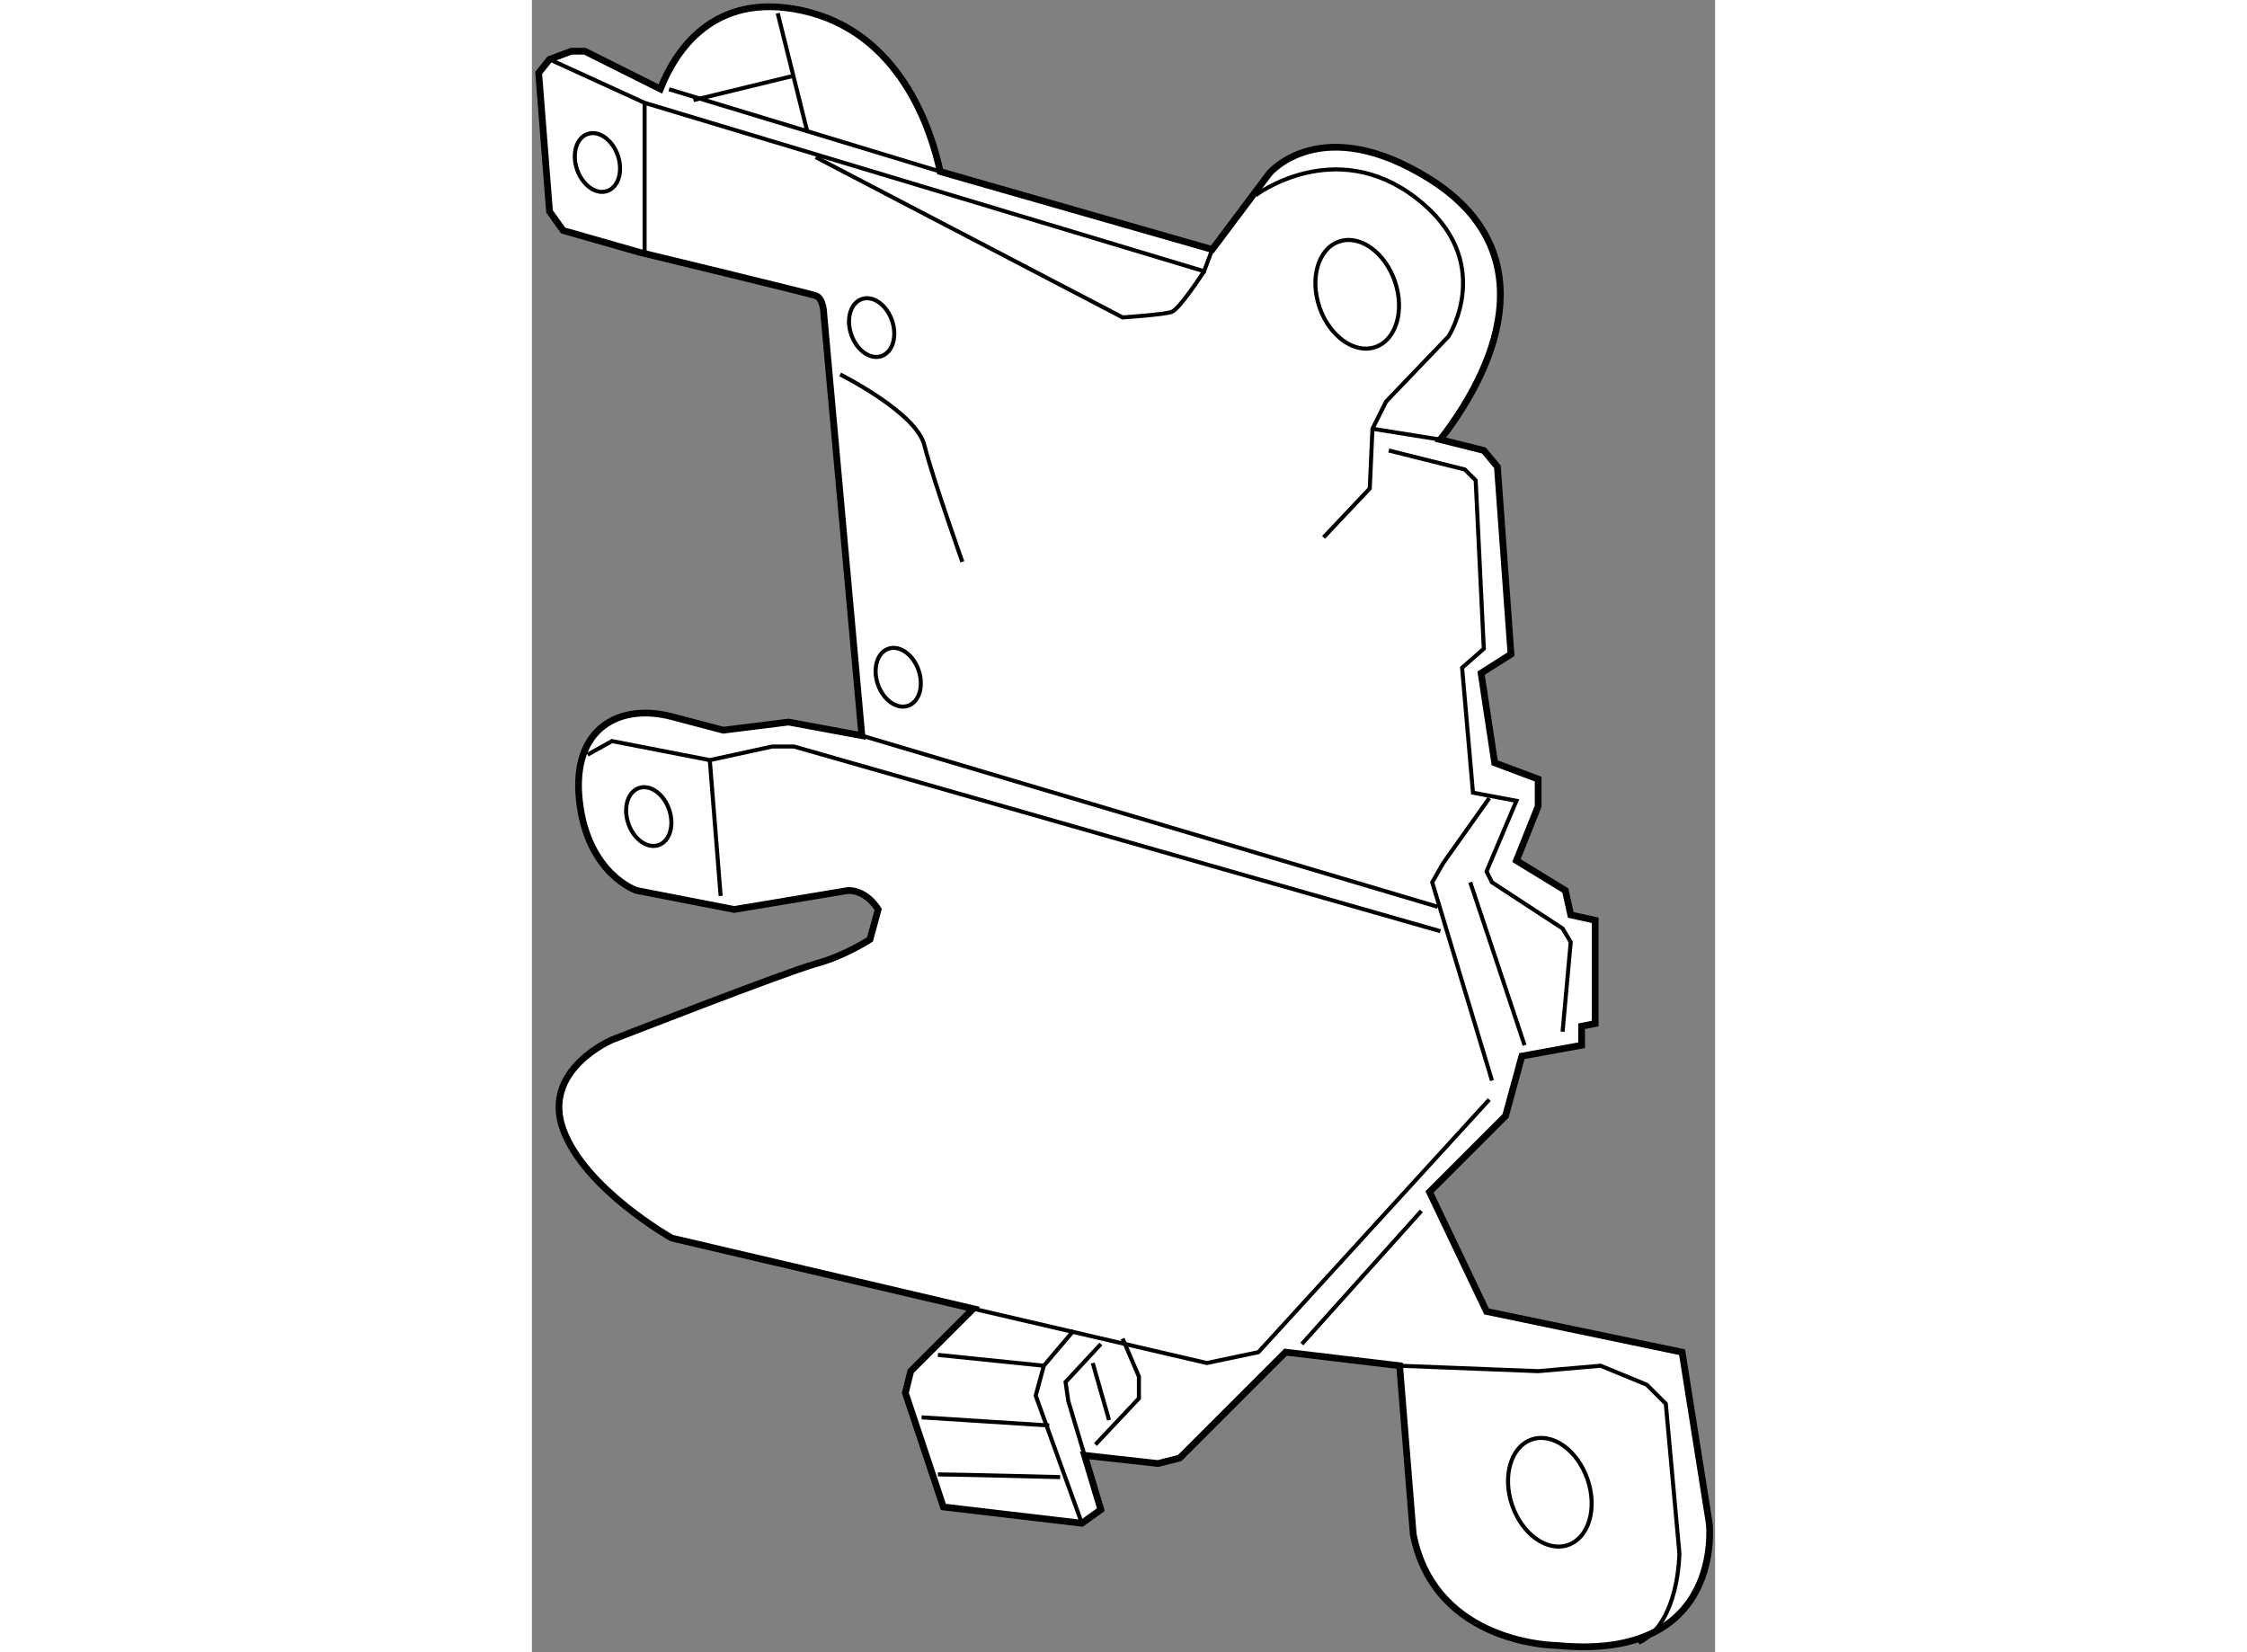 <?xml version="1.0" encoding="utf-8"?>
<!-- Generator: Adobe Illustrator 15.1.0, SVG Export Plug-In . SVG Version: 6.00 Build 0)  -->
<!DOCTYPE svg PUBLIC "-//W3C//DTD SVG 1.1//EN" "http://www.w3.org/Graphics/SVG/1.1/DTD/svg11.dtd">
<svg version="1.1" xmlns="http://www.w3.org/2000/svg" xmlns:xlink="http://www.w3.org/1999/xlink" x="0px" y="0px" width="244.8px"
	 height="180px" viewBox="124.527 25.452 87.621 122.355" enable-background="new 0 0 244.8 180" xml:space="preserve">
	
<rect x="124.527" y="25.452" width="87.621" height="122.355" fill="#808080" stroke="none"/>
	
<g><path fill="#FFFFFF" stroke="#000000" stroke-width="0.5" d="M211.716,138.258l-2.012-12.67l-14.481-3.018l-4.224-8.85
				l5.632-5.633l1.207-4.424l4.425-0.805v-1.408l1.006-0.201v-7.643l-1.811-0.402l-0.402-1.81l-3.62-2.213l1.609-4.022v-2.011
				l-3.219-1.207l-1.006-6.638l2.213-1.407l-1.006-13.878l-1.006-1.207l-3.218-0.805c4.827-6.235,7.241-14.28-0.805-19.309
				c-8.045-5.028-11.866-0.402-11.866-0.402l-4.224,5.632l-20.147-5.771c-0.647-3.039-2.936-10.344-10.224-11.928
				c-6.648-1.446-9.443,3.122-10.496,5.813l-5.594-2.797h-1.006l-1.609,0.604l-0.805,1.006l0.805,10.258l1.006,1.407l5.632,1.609
				c0,0,12.47,3.017,13.073,3.218s0.604,1.408,0.604,1.408l2.815,31.175l-5.431-1.005l-4.827,0.603c0,0,0,0-3.821-1.005
				c-3.821-1.006-7.441,0.804-6.838,6.234s4.224,6.638,4.224,6.638l7.24,1.408l8.447-1.408c1.408,0,2.213,1.408,2.213,1.408
				l-0.604,2.212c0,0-1.811,1.207-4.022,1.811c-2.213,0.604-15.085,5.631-15.085,5.631s-5.229,2.213-3.62,6.637
				c1.609,4.426,8.045,8.045,8.045,8.045l22.325,5.23l-4.626,4.625l-0.401,1.609l2.815,8.447l10.258,1.207l1.407-1.006l-1.206-4.021
				l5.431,0.604l1.608-0.402l7.845-7.844l8.447,1.004l1.006,12.471c1.608,8.246,10.659,8.246,10.659,8.246
				C212.923,148.516,211.716,138.258,211.716,138.258z"></path><line fill="none" stroke="#000000" stroke-width="0.3" x1="134.683" y1="32.062" x2="154.762" y2="38.157"></line><polyline fill="none" stroke="#000000" stroke-width="0.3" points="125.833,29.85 132.873,33.067 174.306,45.538 174.909,43.929 
						"></polyline><line fill="none" stroke="#000000" stroke-width="0.3" x1="132.873" y1="33.067" x2="132.873" y2="44.331"></line><path fill="none" stroke="#000000" stroke-width="0.3" d="M145.544,37.09l22.728,11.867c0,0,3.017-0.201,3.62-0.402
				s2.414-3.017,2.414-3.017"></path><line fill="none" stroke="#000000" stroke-width="0.3" x1="142.729" y1="26.431" x2="144.94" y2="35.28"></line><line fill="none" stroke="#000000" stroke-width="0.3" x1="136.493" y1="32.866" x2="143.935" y2="31.057"></line><path fill="none" stroke="#000000" stroke-width="0.3" d="M178.127,39.906c0,0,5.833-4.425,11.866,0.201
				c6.034,4.626,2.414,10.258,2.414,10.258l-4.626,4.827l-1.006,2.011l-0.201,4.425l-3.419,3.62"></path><line fill="none" stroke="#000000" stroke-width="0.3" x1="186.775" y1="57.203" x2="191.804" y2="58.008"></line><polyline fill="none" stroke="#000000" stroke-width="0.3" points="187.982,58.813 193.614,60.22 194.419,61.024 195.021,73.495 
				193.413,74.902 194.218,84.154 197.436,84.758 195.223,89.987 195.625,90.792 200.854,94.211 201.458,95.217 200.854,101.854 		
				"></polyline><polyline fill="none" stroke="#000000" stroke-width="0.3" points="195.424,84.557 192.005,89.384 191.2,90.792 195.625,105.475 
						"></polyline><line fill="none" stroke="#000000" stroke-width="0.3" x1="148.963" y1="79.931" x2="191.603" y2="92.603"></line><polyline fill="none" stroke="#000000" stroke-width="0.3" points="128.649,81.339 130.459,80.333 137.7,81.741 142.326,80.735 
				143.935,80.735 191.804,94.412 		"></polyline><path fill="none" stroke="#000000" stroke-width="0.3" d="M147.354,53.181c0,0,5.631,2.815,6.234,5.229
				c0.604,2.413,2.816,8.648,2.816,8.648"></path><polyline fill="none" stroke="#000000" stroke-width="0.3" points="157.209,122.369 174.507,126.391 178.328,125.588 
				195.424,106.883 		"></polyline><line fill="none" stroke="#000000" stroke-width="0.3" x1="181.546" y1="124.984" x2="190.396" y2="115.129"></line><polyline fill="none" stroke="#000000" stroke-width="0.3" points="166.662,124.984 164.048,127.799 164.249,129.207 
				165.456,133.23 		"></polyline><polyline fill="none" stroke="#000000" stroke-width="0.3" points="164.651,123.979 162.438,126.592 161.835,128.805 
				165.255,138.258 		"></polyline><line fill="none" stroke="#000000" stroke-width="0.3" x1="153.388" y1="130.414" x2="162.841" y2="131.018"></line><line fill="none" stroke="#000000" stroke-width="0.3" x1="154.595" y1="125.789" x2="162.438" y2="126.592"></line><path fill="none" stroke="#000000" stroke-width="0.3" d="M154.595,134.639c1.207,0,9.051,0.201,9.051,0.201"></path><polyline fill="none" stroke="#000000" stroke-width="0.3" points="166.261,132.426 169.479,129.006 169.479,127.396 
				168.271,124.582 		"></polyline><line fill="none" stroke="#000000" stroke-width="0.3" x1="166.06" y1="126.391" x2="167.266" y2="130.615"></line><path fill="none" stroke="#000000" stroke-width="0.3" d="M188.787,126.592l10.258,0.402l4.626-0.402L207.09,128l1.408,1.408
				l1.005,11.063c0,0,0,5.229-3.017,6.637"></path><line fill="none" stroke="#000000" stroke-width="0.3" x1="194.017" y1="90.792" x2="198.039" y2="102.859"></line><line fill="none" stroke="#000000" stroke-width="0.3" x1="137.7" y1="81.741" x2="138.504" y2="91.798"></line><ellipse transform="matrix(0.946 -0.325 0.325 0.946 -5.147 44.098)" fill="none" stroke="#000000" stroke-width="0.3" cx="129.341" cy="37.445" rx="1.596" ry="2.234"></ellipse><ellipse transform="matrix(0.946 -0.325 0.325 0.946 -20.686 47.969)" fill="none" stroke="#000000" stroke-width="0.3" cx="133.15" cy="85.865" rx="1.596" ry="2.234"></ellipse><path fill="none" stroke="#000000" stroke-width="0.3" d="M153.163,75.088c0.4,1.167,0.052,2.345-0.781,2.631
				c-0.834,0.286-1.835-0.426-2.237-1.593c-0.399-1.167-0.05-2.345,0.782-2.632C151.764,73.207,152.763,73.922,153.163,75.088z"></path><ellipse transform="matrix(0.946 -0.325 0.325 0.946 -8.016 51.365)" fill="none" stroke="#000000" stroke-width="0.3" cx="149.643" cy="49.662" rx="1.596" ry="2.233"></ellipse><path fill="none" stroke="#000000" stroke-width="0.3" d="M188.435,46.289c0.742,2.157,0.096,4.335-1.443,4.863
				c-1.543,0.531-3.395-0.787-4.14-2.945c-0.736-2.157-0.093-4.337,1.447-4.867C185.846,42.81,187.693,44.13,188.435,46.289z"></path><path fill="none" stroke="#000000" stroke-width="0.3" d="M202.701,135.004c0.741,2.158,0.096,4.336-1.444,4.863
				c-1.543,0.531-3.394-0.787-4.139-2.945c-0.737-2.156-0.093-4.336,1.447-4.867C200.111,131.525,201.959,132.846,202.701,135.004z"></path></g>


</svg>